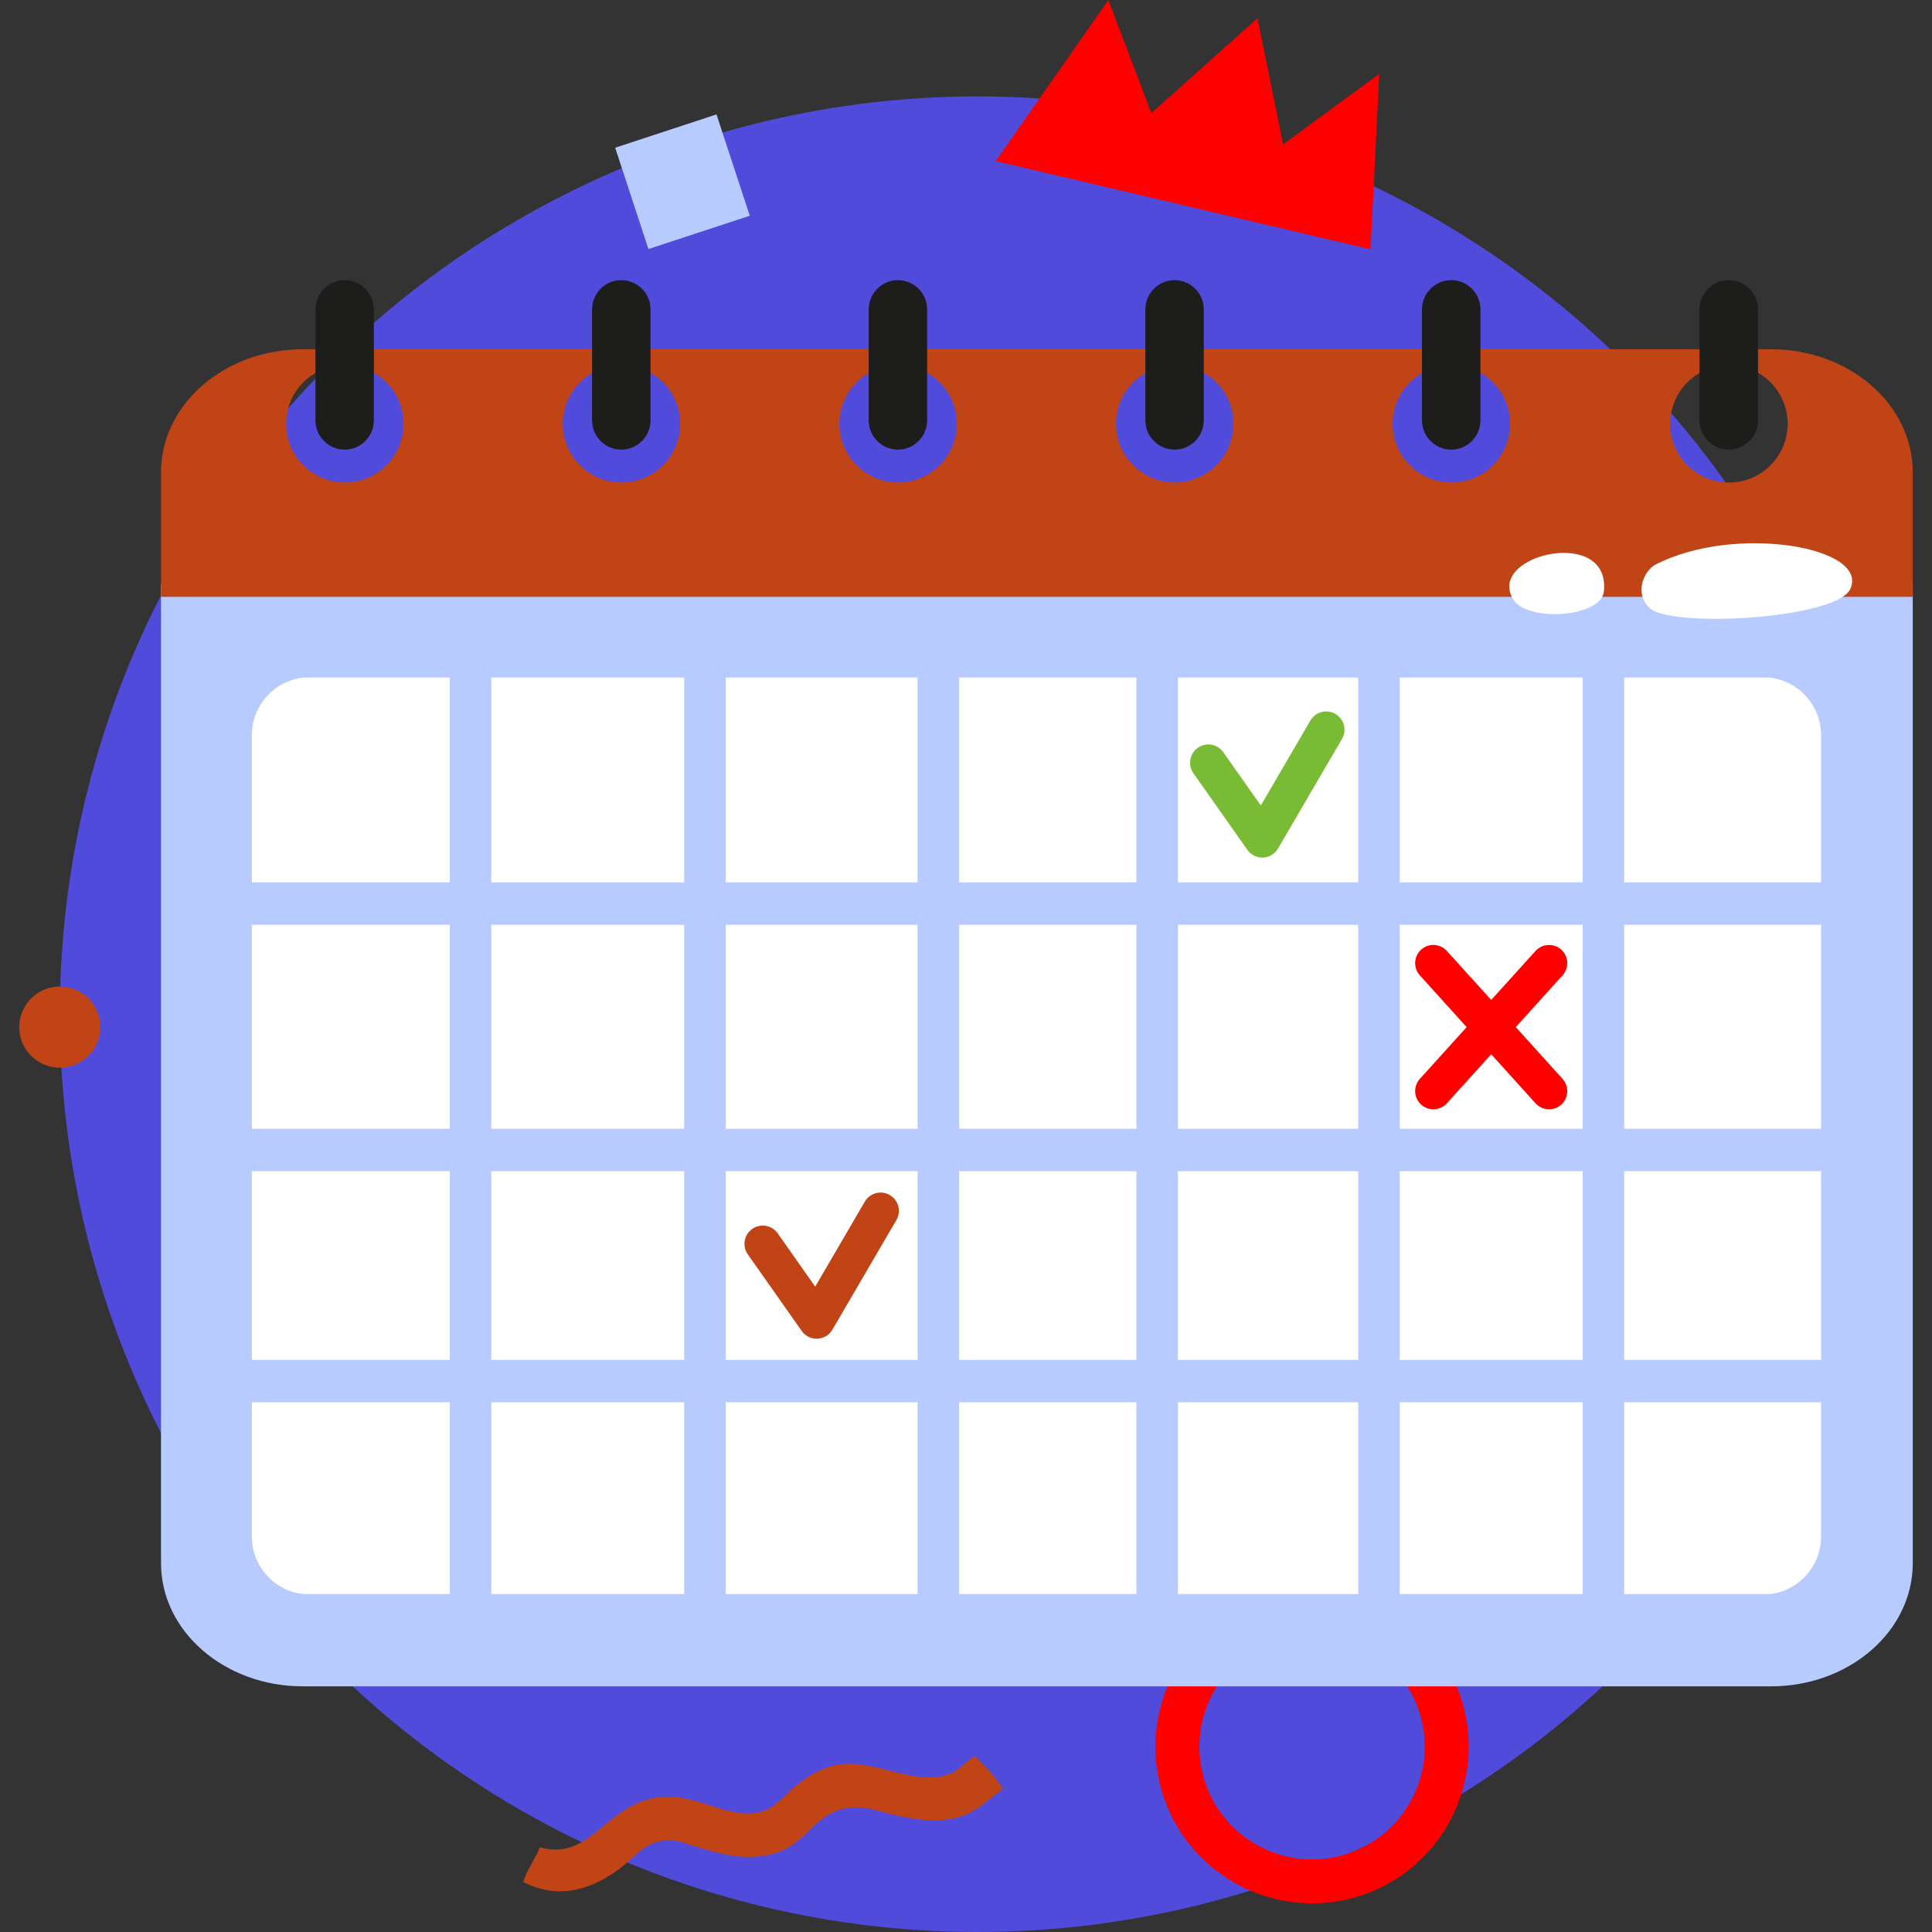 <svg xmlns="http://www.w3.org/2000/svg" xmlns:xlink="http://www.w3.org/1999/xlink" xmlns:svgjs="http://svgjs.dev/svgjs" id="Capa_1" x="0px" y="0px" viewBox="0 0 512 512" style="enable-background:new 0 0 512 512;" xml:space="preserve" width="300" height="300"><rect x="0" y="0" width="512" height="512" fill="#333333" stroke="none"/><g width="100%" height="100%" transform="matrix(1,0,0,1,0,0)"><g>	<circle style="" cx="259.081" cy="268.773" r="243.227" fill="#514bdb" fill-opacity="1" data-original-color="#514bdbff" stroke="none" stroke-opacity="1"></circle>	<g>					<rect x="166.745" y="34.106" transform="matrix(0.95 -0.312 0.312 0.95 -6.026 58.768)" style="fill-rule: evenodd; clip-rule: evenodd;" width="28.27" height="28.267" fill="#b8cbfe" fill-opacity="1" data-original-color="#b8cbfeff" stroke="none" stroke-opacity="1"></rect>		<circle style="fill-rule: evenodd; clip-rule: evenodd;" cx="15.853" cy="272.194" r="10.753" fill="#c14417" fill-opacity="1" data-original-color="#fe5d0dff" stroke="none" stroke-opacity="1"></circle>		<path style="fill-rule: evenodd; clip-rule: evenodd;" d="M258.387,465.288c2.503,2.837,5.311,5.169,7.347,8.786    c-5.229,3.908-7.289,6.739-13.788,7.947c-4.61,0.856-9.217,0.12-13.71-0.763c-5.668-1.115-10.466-3.73-16.733-1.296    c-5.913,2.299-8.721,8.662-15.306,10.901c-8.428,2.868-16.135,0.169-22.642-1.747c-3.21-0.949-5.689-2.391-10.453-0.611    c-3.313,1.237-5.797,4.388-8.937,6.739c-7.913,5.908-16.628,8.11-25.525,3.473c1.091-3.295,3.121-6.029,4.471-9.161    c13.339,3.771,17.077-11.098,31.134-13.245c10.302-1.577,19.352,6.706,28.25,3.568c3.329-1.169,6.024-4.803,8.33-6.582    c2.851-2.199,6.021-4.42,9.924-5.374c10.134-2.479,20.764,5.416,30.212,2.436C254.105,469.368,255.415,467.236,258.387,465.288z" fill="#c14417" fill-opacity="1" data-original-color="#fe5d0dff" stroke="none" stroke-opacity="1"></path>		<polygon style="fill-rule: evenodd; clip-rule: evenodd;" points="363.203,66.074 263.879,42.69 293.731,0     305.126,29.971 333.239,4.818 340.044,38.259 365.529,19.558   " fill="#ff0000" fill-opacity="1" data-original-color="#fec900ff" stroke="none" stroke-opacity="1"></polygon>		<path style="" d="M386.304,447.564c8.452,21.276-1.982,45.47-23.255,53.924c-21.276,8.456-45.47-1.975-53.926-23.255    c-8.459-21.274,1.977-45.468,23.251-53.922C353.652,415.854,377.843,426.283,386.304,447.564z M319.952,473.932    c6.081,15.305,23.485,22.811,38.79,16.725c15.31-6.081,22.809-23.484,16.728-38.79c-6.085-15.31-23.487-22.813-38.792-16.73    C321.372,441.223,313.869,458.624,319.952,473.932z" fill="#ff0000" fill-opacity="1" data-original-color="#fec900ff" stroke="none" stroke-opacity="1"></path>	</g>	<g>		<g>			<path style="" d="M42.672,154.943v259.332c0,18.015,16.815,32.621,37.561,32.621h389.108     c20.743,0,37.559-14.606,37.559-32.621V154.943H42.672z" fill="#b8cbfe" fill-opacity="1" data-original-color="#b8cbfeff" stroke="none" stroke-opacity="1"></path>			<g>				<g>					<path style="" d="M482.607,407.177c0,8.502-6.892,15.393-15.393,15.393H82.134       c-8.501,0-15.392-6.891-15.392-15.393V194.86c0-8.5,6.891-15.391,15.392-15.391h385.081c8.501,0,15.393,6.891,15.393,15.391       V407.177z" fill="#ffffff" fill-opacity="1" data-original-color="#ffffffff" stroke="none" stroke-opacity="1"></path>					<path style="" d="M492.69,179.507v-11.239H63.064v11.239h56.147v54.33H63.064v11.239h56.147v54.059H63.064v11.239       h56.147v50.001H63.064v11.239h56.147v50.815H63.064v11.237h56.147v0.195l62.105-0.195v0.195l61.848-0.195v0.195l58.002-0.195       v0.195l58.778-0.195v0.195l59.492-0.195v0.195h1.848l71.407-0.195V422.43h-62.267v-50.815h62.267v-11.239h-62.267v-50.001       h62.267v-11.239h-62.267v-54.059h62.267v-11.239h-62.267v-54.33H492.69z M419.436,371.615v50.815h-48.501v-50.815H419.436z        M419.436,310.375v50.001h-48.501v-50.001H419.436z M419.436,245.076v54.059h-48.501v-54.059H419.436z M419.436,179.507v54.33       h-48.501v-54.33H419.436z M359.944,371.615v50.815h-47.786v-50.815H359.944z M359.944,310.375v50.001h-47.786v-50.001H359.944z        M359.944,245.076v54.059h-47.786v-54.059H359.944z M359.944,179.507v54.33h-47.786v-54.33H359.944z M301.166,371.615v50.815       h-47.014v-50.815H301.166z M301.166,310.375v50.001h-47.014v-50.001H301.166z M301.166,245.076v54.059h-47.014v-54.059H301.166       z M301.166,179.507v54.33h-47.014v-54.33H301.166z M243.164,371.615v50.815h-50.861v-50.815H243.164z M243.164,310.375v50.001       h-50.861v-50.001H243.164z M243.164,245.076v54.059h-50.861v-54.059H243.164z M243.164,179.507v54.33h-50.861v-54.33H243.164z        M181.316,371.615v50.815h-51.117v-50.815H181.316z M181.316,310.375v50.001h-51.117v-50.001H181.316z M181.316,245.076v54.059       h-51.117v-54.059H181.316z M181.316,179.507v54.33h-51.117v-54.33H181.316z" fill="#b8cbfe" fill-opacity="1" data-original-color="#b8cbfeff" stroke="none" stroke-opacity="1"></path>				</g>				<g>					<path style="" d="M414.095,285.912l-12.404-13.716l12.404-13.717c1.78-1.973,1.627-5.029-0.347-6.815       c-1.974-1.78-5.024-1.628-6.814,0.344l-11.749,12.994l-11.749-12.992c-0.863-0.956-2.049-1.519-3.338-1.583       c-1.292-0.091-2.525,0.376-3.479,1.239c-1.971,1.785-2.124,4.841-0.344,6.815l12.404,13.716l-12.404,13.717       c-1.783,1.974-1.627,5.031,0.347,6.815c0.889,0.803,2.037,1.245,3.232,1.245c1.361,0,2.665-0.579,3.582-1.589l11.749-12.994       l11.752,12.995c0.913,1.009,2.218,1.588,3.579,1.588c1.195,0,2.343-0.443,3.232-1.245       C415.722,290.944,415.878,287.888,414.095,285.912z" fill="#ff0000" fill-opacity="1" data-original-color="#fec900ff" stroke="none" stroke-opacity="1"></path>					<path style="" d="M216.419,354.77c-1.574,0-3.052-0.763-3.96-2.056l-14.284-20.292       c-1.539-2.187-1.015-5.208,1.173-6.748c2.185-1.534,5.209-1.015,6.748,1.173l9.942,14.125l13.142-22.522       c1.35-2.313,4.32-3.092,6.625-1.742c2.311,1.348,3.09,4.314,1.744,6.623l-16.945,29.036c-0.832,1.425-2.33,2.329-3.979,2.398       C216.554,354.769,216.488,354.77,216.419,354.77z" fill="#c14417" fill-opacity="1" data-original-color="#fe5d0dff" stroke="none" stroke-opacity="1"></path>					<path style="" d="M334.511,227.262c-1.573,0-3.052-0.763-3.96-2.056l-14.284-20.292       c-1.539-2.187-1.015-5.208,1.173-6.748c2.185-1.534,5.209-1.015,6.748,1.173l9.942,14.125l13.142-22.522       c1.35-2.313,4.32-3.092,6.625-1.742c2.311,1.348,3.09,4.314,1.744,6.623l-16.945,29.036c-0.832,1.425-2.33,2.329-3.979,2.398       C334.647,227.261,334.581,227.262,334.511,227.262z" fill="#79bb35" fill-opacity="1" data-original-color="#79bb35ff" stroke="none" stroke-opacity="1"></path>				</g>			</g>		</g>		<g>			<g>				<path style="" d="M469.341,92.558H80.233c-20.746,0-37.561,14.605-37.561,32.62v32.99h464.228v-32.99      C506.899,107.163,490.083,92.558,469.341,92.558z M91.385,127.872c-8.594,0-15.562-6.967-15.562-15.56      c0-8.593,6.968-15.561,15.562-15.561c8.593,0,15.56,6.968,15.56,15.561C106.945,120.905,99.979,127.872,91.385,127.872z       M164.697,127.872c-8.595,0-15.562-6.967-15.562-15.56c0-8.593,6.966-15.561,15.562-15.561c8.592,0,15.561,6.968,15.561,15.561      C180.258,120.905,173.289,127.872,164.697,127.872z M238.009,127.872c-8.595,0-15.562-6.967-15.562-15.56      c0-8.593,6.966-15.561,15.562-15.561c8.592,0,15.561,6.968,15.561,15.561C253.57,120.905,246.601,127.872,238.009,127.872z       M311.321,127.872c-8.595,0-15.562-6.967-15.562-15.56c0-8.593,6.966-15.561,15.562-15.561c8.592,0,15.561,6.968,15.561,15.561      C326.882,120.905,319.913,127.872,311.321,127.872z M384.633,127.872c-8.595,0-15.562-6.967-15.562-15.56      c0-8.593,6.966-15.561,15.562-15.561c8.592,0,15.561,6.968,15.561,15.561C400.194,120.905,393.225,127.872,384.633,127.872z       M458.187,127.872c-8.596,0-15.562-6.967-15.562-15.56c0-8.593,6.966-15.561,15.562-15.561c8.592,0,15.56,6.968,15.56,15.561      C473.747,120.905,466.779,127.872,458.187,127.872z" fill="#c14417" fill-opacity="1" data-original-color="#fe5d0dff" stroke="none" stroke-opacity="1"></path>				<g>					<path style="" d="M164.648,119.159L164.648,119.159c-4.258,0-7.743-3.486-7.743-7.744V81.983       c0-4.258,3.485-7.743,7.743-7.743c4.26,0,7.745,3.485,7.745,7.743v29.431C172.393,115.673,168.908,119.159,164.648,119.159" fill="#1d1d1b" fill-opacity="1" data-original-color="#1d1d1bff" stroke="none" stroke-opacity="1"></path>					<path style="" d="M91.338,119.159L91.338,119.159c-4.26,0-7.744-3.486-7.744-7.744V81.983       c0-4.258,3.484-7.743,7.744-7.743c4.258,0,7.742,3.485,7.742,7.743v29.431C99.08,115.673,95.596,119.159,91.338,119.159" fill="#1d1d1b" fill-opacity="1" data-original-color="#1d1d1bff" stroke="none" stroke-opacity="1"></path>					<path style="" d="M237.96,119.159L237.96,119.159c-4.258,0-7.743-3.486-7.743-7.744V81.983       c0-4.258,3.485-7.743,7.743-7.743c4.259,0,7.744,3.485,7.744,7.743v29.431C245.705,115.673,242.22,119.159,237.96,119.159" fill="#1d1d1b" fill-opacity="1" data-original-color="#1d1d1bff" stroke="none" stroke-opacity="1"></path>					<path style="" d="M311.272,119.159L311.272,119.159c-4.258,0-7.743-3.486-7.743-7.744V81.983       c0-4.258,3.485-7.743,7.743-7.743c4.26,0,7.745,3.485,7.745,7.743v29.431C319.017,115.673,315.532,119.159,311.272,119.159" fill="#1d1d1b" fill-opacity="1" data-original-color="#1d1d1bff" stroke="none" stroke-opacity="1"></path>					<path style="" d="M384.584,119.159L384.584,119.159c-4.258,0-7.743-3.486-7.743-7.744V81.983       c0-4.258,3.485-7.743,7.743-7.743c4.26,0,7.745,3.485,7.745,7.743v29.431C392.329,115.673,388.844,119.159,384.584,119.159" fill="#1d1d1b" fill-opacity="1" data-original-color="#1d1d1bff" stroke="none" stroke-opacity="1"></path>					<path style="" d="M458.138,119.159L458.138,119.159c-4.258,0-7.743-3.486-7.743-7.744V81.983       c0-4.258,3.485-7.743,7.743-7.743c4.259,0,7.745,3.485,7.745,7.743v29.431C465.882,115.673,462.397,119.159,458.138,119.159" fill="#1d1d1b" fill-opacity="1" data-original-color="#1d1d1bff" stroke="none" stroke-opacity="1"></path>				</g>			</g>			<g>				<path style="fill-rule: evenodd; clip-rule: evenodd;" d="M425.032,156.794c1.957-17.497-31.265-9.8-24.026,2.025      C404.773,164.976,424.271,163.601,425.032,156.794z" fill="#ffffff" fill-opacity="1" data-original-color="#ffffffff" stroke="none" stroke-opacity="1"></path>				<path style="fill-rule: evenodd; clip-rule: evenodd;" d="M438.641,149.67c-2.635,1.368-5.804,7.146-1.56,11.385      c5.548,5.513,49.475,2.94,53.227-4.9C495.648,144.969,459.704,138.737,438.641,149.67z" fill="#ffffff" fill-opacity="1" data-original-color="#ffffffff" stroke="none" stroke-opacity="1"></path>			</g>		</g>	</g></g></g></svg>